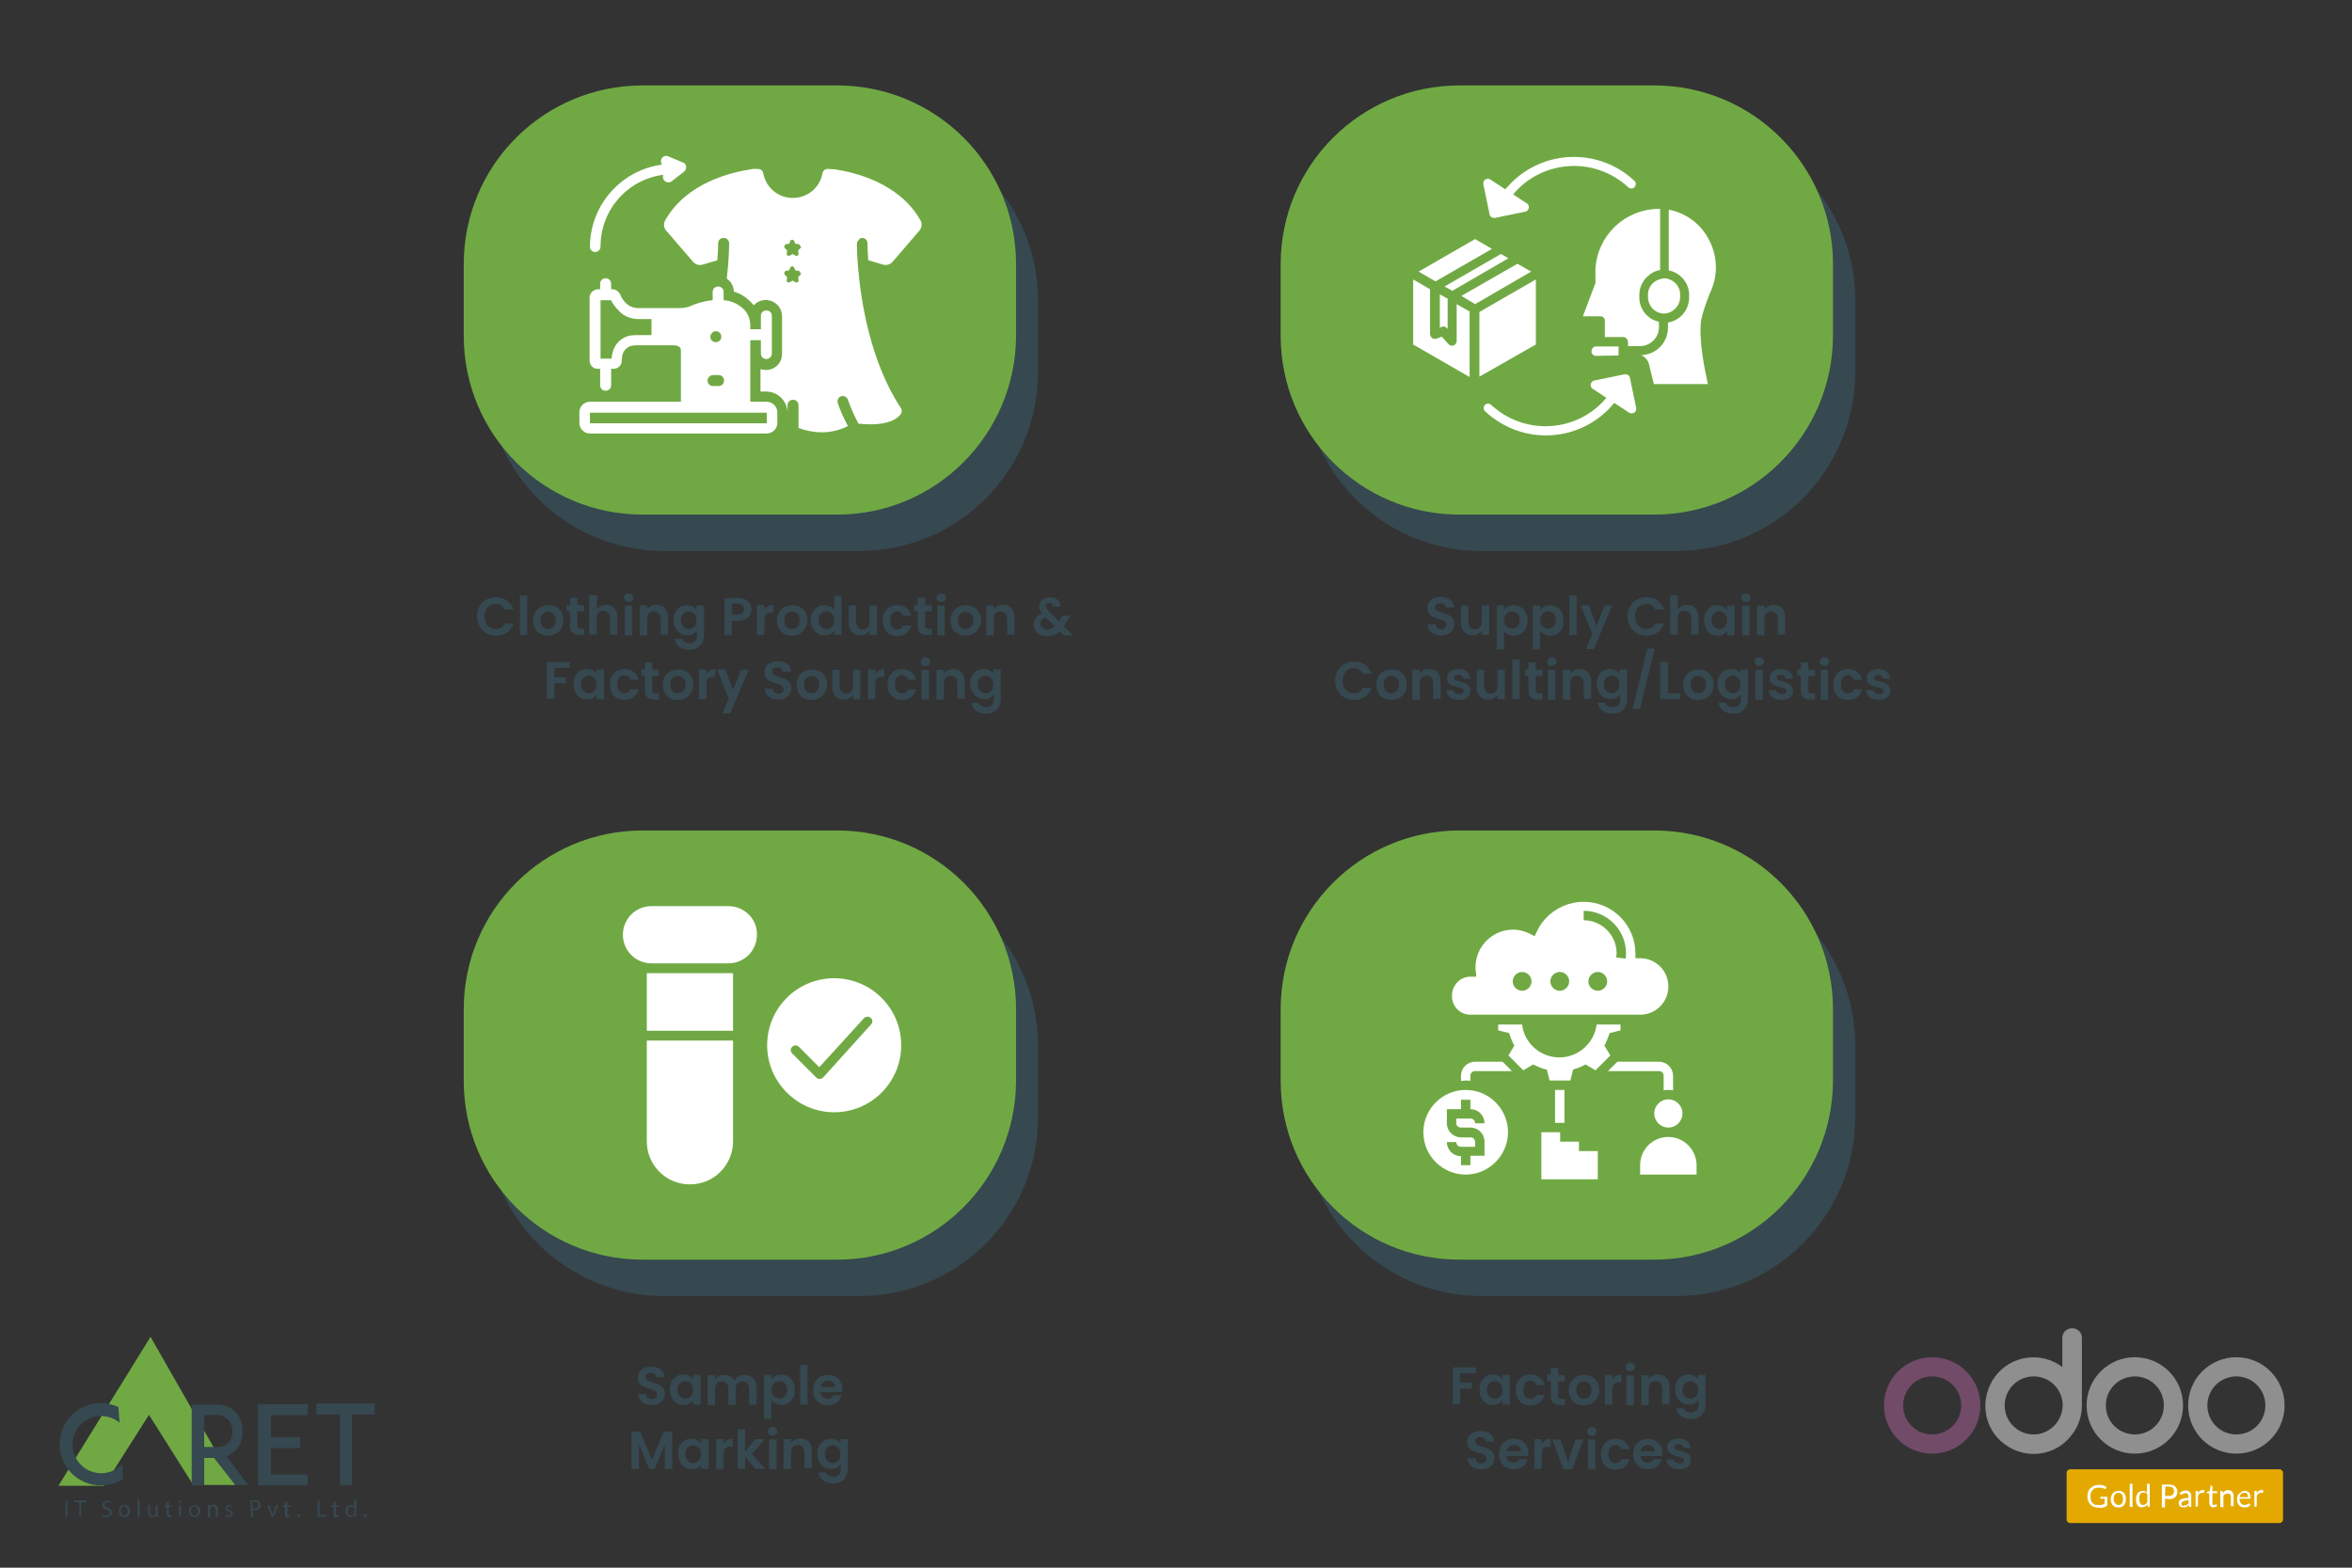 <?xml version="1.0" encoding="utf-8"?>
<!-- Generator: Adobe Illustrator 25.4.1, SVG Export Plug-In . SVG Version: 6.00 Build 0)  -->
<svg version="1.1" id="Layer_1" xmlns="http://www.w3.org/2000/svg" xmlns:xlink="http://www.w3.org/1999/xlink" x="0px" y="0px"
	 viewBox="0 0 600 400" style="enable-background:new 0 0 600 400;" xml:space="preserve">
<rect x="0" y="0" width="600" height="400" fill="#333333" stroke="none"/>
<style type="text/css">
	.st0{fill:#70A943;}
	.st1{fill:#364850;}
	.st2{fill:#E4A900;}
	.st3{fill:#FFFFFF;}
	.st4{fill:#8F8F8F;}
	.st5{fill:#714B67;}
</style>
<g>
	<g>
		<polygon class="st0" points="38.4,341.1 14.9,379.1 26.5,379.1 38,361 49.3,378.9 60,378.9 		"/>
		<g>
			<polygon class="st1" points="78.5,361.1 78.5,358.3 65.8,358.3 65.8,358.3 65.8,361.1 65.8,366.7 65.8,369.5 65.8,376.2 
				65.8,378.9 65.8,379 78.5,379 78.5,376.2 69.1,376.2 69.1,369.5 76.6,369.5 76.6,366.7 69.1,366.7 69.1,361.1 			"/>
			<polygon class="st1" points="95.6,358.1 89.8,358.1 86.7,358.1 80.7,358.1 80.7,360.9 86.7,360.9 86.7,379 89.8,379 89.8,360.9 
				95.6,360.9 			"/>
			<path class="st1" d="M31.2,373.5c-1.3,1.5-3.3,2.4-5.4,2.4c-4,0-7.3-3.3-7.3-7.3s3.3-7.3,7.3-7.3c1.8,0,3.5,0.7,4.7,1.7l-0.3-4
				c-1.4-0.6-2.9-1-4.5-1c-5.8,0-10.5,4.7-10.5,10.5S19.9,379,25.7,379c2.1,0,4.1-0.6,5.7-1.7L31.2,373.5z"/>
			<path class="st1" d="M57.8,371.6c0,0,4.1-1.3,4.1-6.2c0-4.9-3-7-7-7s-6,0-6,0V379h3.2v-7h2.5l5.4,6.9h3.3L57.8,371.6z
				 M52.1,369.1v-8c0,0,1.2-0.1,3.1-0.1c1.9,0,4.3,1.4,4.1,4.6s-3.2,3.6-3.2,3.6h-4C52.1,369.2,52.1,369.1,52.1,369.1z"/>
		</g>
		<g>
			<path class="st1" d="M17.2,382.8v4.2h-0.5v-4.2H17.2z"/>
			<path class="st1" d="M20.2,383.3h-1.3v-0.5H22v0.5h-1.3v3.7h-0.5V383.3z"/>
			<path class="st1" d="M26.1,386.4c0.2,0.1,0.6,0.3,1,0.3c0.6,0,0.9-0.3,0.9-0.7c0-0.4-0.2-0.6-0.8-0.8c-0.7-0.2-1.1-0.6-1.1-1.2
				c0-0.7,0.5-1.1,1.4-1.1c0.4,0,0.7,0.1,0.9,0.2l-0.1,0.4c-0.1-0.1-0.4-0.2-0.8-0.2c-0.6,0-0.8,0.3-0.8,0.6c0,0.4,0.3,0.6,0.8,0.8
				c0.7,0.3,1.1,0.6,1.1,1.2s-0.5,1.2-1.5,1.2c-0.4,0-0.8-0.1-1.1-0.3L26.1,386.4z"/>
			<path class="st1" d="M33.2,385.5c0,1.1-0.8,1.6-1.5,1.6c-0.8,0-1.4-0.6-1.4-1.5c0-1,0.7-1.6,1.5-1.6
				C32.6,384,33.2,384.6,33.2,385.5z M30.8,385.5c0,0.7,0.4,1.2,0.9,1.2c0.5,0,0.9-0.5,0.9-1.2c0-0.5-0.3-1.2-0.9-1.2
				C31.1,384.4,30.8,385,30.8,385.5z"/>
			<path class="st1" d="M35.1,382.6h0.5v4.4h-0.5V382.6z"/>
			<path class="st1" d="M40.3,386.2c0,0.3,0,0.6,0,0.8h-0.5v-0.5l0,0c-0.1,0.2-0.5,0.6-1,0.6s-1-0.3-1-1.3V384h0.5v1.7
				c0,0.6,0.2,1,0.7,1c0.4,0,0.6-0.3,0.7-0.5c0-0.1,0-0.2,0-0.3V384h0.5L40.3,386.2L40.3,386.2z"/>
			<path class="st1" d="M43.1,383.2v0.9h0.8v0.4h-0.8v1.6c0,0.4,0.1,0.6,0.4,0.6c0.1,0,0.2,0,0.3,0v0.4c-0.1,0-0.3,0.1-0.5,0.1
				c-0.3,0-0.5-0.1-0.6-0.2c-0.2-0.2-0.2-0.4-0.2-0.8v-1.6H42V384h0.5v-0.7L43.1,383.2z"/>
			<path class="st1" d="M46.3,383.2c0,0.2-0.1,0.3-0.3,0.3s-0.3-0.1-0.3-0.3c0-0.2,0.1-0.3,0.3-0.3C46.2,382.8,46.3,383,46.3,383.2z
				 M45.7,387v-3h0.5v3H45.7z"/>
			<path class="st1" d="M51.1,385.5c0,1.1-0.8,1.6-1.5,1.6c-0.8,0-1.4-0.6-1.4-1.5c0-1,0.7-1.6,1.5-1.6
				C50.5,384,51.1,384.6,51.1,385.5z M48.7,385.5c0,0.7,0.4,1.2,0.9,1.2s0.9-0.5,0.9-1.2c0-0.5-0.3-1.2-0.9-1.2
				C49,384.4,48.7,385,48.7,385.5z"/>
			<path class="st1" d="M53,384.8c0-0.3,0-0.6,0-0.8h0.5v0.5l0,0c0.1-0.3,0.5-0.6,1-0.6c0.4,0,1.1,0.2,1.1,1.3v1.8H55v-1.7
				c0-0.5-0.2-0.9-0.7-0.9c-0.4,0-0.6,0.3-0.7,0.6c0,0.1,0,0.2,0,0.3v1.8H53V384.8z"/>
			<path class="st1" d="M57.6,386.5c0.2,0.1,0.4,0.2,0.7,0.2c0.4,0,0.6-0.2,0.6-0.4c0-0.3-0.2-0.4-0.6-0.6c-0.5-0.2-0.8-0.5-0.8-0.8
				c0-0.5,0.4-0.9,1-0.9c0.3,0,0.6,0.1,0.7,0.2l-0.1,0.4c-0.1-0.1-0.3-0.2-0.6-0.2s-0.5,0.2-0.5,0.4c0,0.2,0.2,0.4,0.6,0.5
				c0.5,0.2,0.8,0.5,0.8,0.9c0,0.5-0.4,0.9-1.1,0.9c-0.3,0-0.6-0.1-0.8-0.2L57.6,386.5z"/>
			<path class="st1" d="M63.9,382.9c0.3,0,0.6-0.1,1-0.1c0.5,0,0.9,0.1,1.2,0.3c0.2,0.2,0.4,0.5,0.4,0.9s-0.1,0.7-0.3,0.9
				c-0.3,0.3-0.8,0.5-1.3,0.5c-0.2,0-0.3,0-0.4,0v1.7H64L63.9,382.9L63.9,382.9z M64.5,384.9c0.1,0,0.3,0,0.4,0c0.7,0,1-0.3,1-0.9
				s-0.4-0.8-1-0.8c-0.2,0-0.4,0-0.5,0L64.5,384.9L64.5,384.9z"/>
			<path class="st1" d="M68.7,384l0.6,1.7c0.1,0.3,0.2,0.5,0.2,0.8l0,0c0.1-0.2,0.2-0.5,0.3-0.8l0.6-1.7H71l-1.2,3h-0.5l-1.1-3H68.7
				z"/>
			<path class="st1" d="M73.3,383.2v0.9h0.8v0.4h-0.8v1.6c0,0.4,0.1,0.6,0.4,0.6c0.1,0,0.2,0,0.3,0v0.4c-0.1,0-0.3,0.1-0.5,0.1
				c-0.3,0-0.5-0.1-0.6-0.2c-0.2-0.2-0.2-0.4-0.2-0.8v-1.6h-0.5V384h0.5v-0.7L73.3,383.2z"/>
			<path class="st1" d="M75.8,386.7c0-0.2,0.2-0.4,0.4-0.4c0.2,0,0.4,0.2,0.4,0.4c0,0.2-0.1,0.4-0.4,0.4S75.8,386.9,75.8,386.7z"/>
			<path class="st1" d="M81,382.8h0.5v3.7h1.8v0.5H81V382.8z"/>
			<path class="st1" d="M85.7,383.2v0.9h0.8v0.4h-0.8v1.6c0,0.4,0.1,0.6,0.4,0.6c0.1,0,0.2,0,0.3,0v0.4c-0.1,0-0.3,0.1-0.5,0.1
				c-0.3,0-0.5-0.1-0.6-0.2c-0.2-0.2-0.2-0.4-0.2-0.8v-1.6h-0.5V384h0.5v-0.7L85.7,383.2z"/>
			<path class="st1" d="M90.9,382.6v3.6c0,0.3,0,0.6,0,0.8h-0.5v-0.5l0,0c-0.2,0.3-0.5,0.6-1,0.6c-0.7,0-1.3-0.6-1.3-1.5
				c0-1,0.6-1.6,1.3-1.6c0.5,0,0.8,0.2,0.9,0.5l0,0v-1.8h0.6V382.6z M90.4,385.2c0-0.1,0-0.2,0-0.2c-0.1-0.3-0.4-0.6-0.8-0.6
				c-0.6,0-0.9,0.5-0.9,1.2c0,0.6,0.3,1.1,0.9,1.1c0.4,0,0.7-0.2,0.8-0.7c0-0.1,0-0.1,0-0.2V385.2z"/>
			<path class="st1" d="M92.8,386.7c0-0.2,0.2-0.4,0.4-0.4c0.2,0,0.4,0.2,0.4,0.4c0,0.2-0.1,0.4-0.4,0.4
				C93,387.1,92.8,386.9,92.8,386.7z"/>
		</g>
	</g>
</g>
<g>
	<path class="st2" d="M582.4,387.7c0,0.5-0.4,0.9-0.9,0.9h-53.4c-0.5,0-0.9-0.4-0.9-0.9v-11.9c0-0.5,0.4-0.9,0.9-0.9h53.4
		c0.5,0,0.9,0.4,0.9,0.9V387.7z"/>
	<path class="st3" d="M535.5,384c0.1,0,0.3,0,0.4,0c0.1,0,0.2,0,0.4-0.1c0.1,0,0.2-0.1,0.3-0.1l0.3-0.1v-1.3H536
		c-0.1,0-0.2-0.1-0.2-0.1v-0.4h1.8v2.2c-0.1,0.1-0.3,0.2-0.4,0.3c-0.2,0.1-0.3,0.1-0.5,0.2s-0.4,0.1-0.6,0.1c-0.2,0-0.4,0-0.7,0
		c-0.4,0-0.8-0.1-1.2-0.2c-0.3-0.1-0.7-0.4-0.9-0.6c-0.3-0.3-0.5-0.6-0.6-0.9c-0.2-0.4-0.2-0.8-0.2-1.2c0-0.4,0.1-0.8,0.2-1.2
		c0.1-0.3,0.3-0.7,0.6-0.9c0.3-0.3,0.6-0.5,0.9-0.6c0.4-0.2,0.8-0.2,1.2-0.2c0.2,0,0.4,0,0.6,0c0.2,0,0.4,0.1,0.5,0.1
		c0.2,0.1,0.3,0.1,0.5,0.2s0.3,0.2,0.4,0.3l-0.2,0.3c0,0.1-0.1,0.1-0.2,0.1c-0.1,0-0.1,0-0.1,0c-0.1,0-0.2-0.1-0.2-0.1
		c-0.1-0.1-0.2-0.1-0.3-0.1c-0.1-0.1-0.3-0.1-0.4-0.1c-0.2,0-0.4,0-0.6,0c-0.3,0-0.6,0-0.9,0.1c-0.3,0.1-0.5,0.3-0.7,0.5
		s-0.3,0.4-0.4,0.7c-0.1,0.3-0.2,0.6-0.1,0.9c0,0.3,0,0.7,0.1,1s0.2,0.5,0.4,0.7s0.4,0.3,0.7,0.5C534.9,383.9,535.2,384,535.5,384z"
		/>
	<path class="st3" d="M540.4,380.4c0.3,0,0.6,0,0.8,0.1s0.4,0.2,0.6,0.4c0.2,0.2,0.3,0.4,0.4,0.7c0.1,0.3,0.1,0.6,0.1,0.9
		s0,0.6-0.1,0.9c-0.1,0.2-0.2,0.5-0.4,0.7s-0.4,0.3-0.6,0.4c-0.5,0.2-1.1,0.2-1.6,0c-0.2-0.1-0.4-0.2-0.6-0.4
		c-0.2-0.2-0.3-0.4-0.4-0.7c-0.2-0.6-0.2-1.2,0-1.7c0.1-0.2,0.2-0.5,0.4-0.7s0.4-0.3,0.6-0.4C539.8,380.4,540.1,380.4,540.4,380.4z
		 M540.4,384c0.4,0,0.7-0.1,0.9-0.4c0.4-0.7,0.4-1.6,0-2.3c-0.2-0.3-0.6-0.4-0.9-0.4c-0.2,0-0.4,0-0.5,0.1s-0.3,0.2-0.4,0.3
		c-0.1,0.1-0.2,0.3-0.2,0.5c-0.1,0.2-0.1,0.4-0.1,0.6s0,0.4,0.1,0.6c0,0.2,0.1,0.3,0.2,0.5c0.1,0.1,0.2,0.2,0.4,0.3
		C540,384,540.2,384,540.4,384z"/>
	<path class="st3" d="M544,378.6v5.9h-0.7v-5.9H544z"/>
	<path class="st3" d="M548.1,384.5c-0.1,0-0.2-0.1-0.2-0.1l-0.1-0.5c-0.2,0.2-0.4,0.4-0.6,0.5c-0.2,0.1-0.5,0.2-0.8,0.2
		c-0.2,0-0.4,0-0.6-0.1c-0.2-0.1-0.4-0.2-0.5-0.4c-0.1-0.2-0.3-0.4-0.3-0.7c-0.1-0.3-0.1-0.6-0.1-0.9s0-0.6,0.1-0.8
		c0.1-0.2,0.2-0.5,0.3-0.7s0.3-0.3,0.6-0.4c0.2-0.1,0.5-0.2,0.7-0.2s0.4,0,0.6,0.1c0.2,0.1,0.3,0.2,0.5,0.4v-2.3h0.7v5.9H548.1
		L548.1,384.5z M546.7,384c0.2,0,0.4,0,0.6-0.2c0.2-0.1,0.4-0.3,0.5-0.5v-2c-0.1-0.2-0.3-0.3-0.4-0.4c-0.2-0.1-0.3-0.1-0.5-0.1
		c-0.3,0-0.7,0.1-0.9,0.4s-0.3,0.8-0.3,1.2c0,0.2,0,0.5,0.1,0.7c0,0.2,0.1,0.3,0.2,0.5c0.1,0.1,0.2,0.2,0.3,0.3
		C546.4,384,546.6,384,546.7,384L546.7,384z"/>
	<path class="st3" d="M552.3,382.4v2.2h-0.8v-5.8h1.7c0.3,0,0.6,0,1,0.1c0.3,0.1,0.5,0.2,0.7,0.4c0.2,0.2,0.3,0.3,0.4,0.6
		c0.2,0.5,0.2,1,0,1.5c-0.1,0.2-0.2,0.4-0.4,0.6s-0.4,0.3-0.7,0.4s-0.6,0.1-0.9,0.1L552.3,382.4L552.3,382.4z M552.3,381.7h0.9
		c0.2,0,0.4,0,0.6-0.1c0.2,0,0.3-0.1,0.4-0.2c0.1-0.1,0.2-0.2,0.3-0.4c0.1-0.2,0.1-0.3,0.1-0.5c0-0.3-0.1-0.6-0.3-0.9
		c-0.3-0.2-0.7-0.3-1-0.3h-0.9L552.3,381.7L552.3,381.7z"/>
	<path class="st3" d="M559,384.5h-0.3c-0.1,0-0.1,0-0.2,0c-0.1,0-0.1-0.1-0.1-0.1l-0.1-0.4c-0.1,0.1-0.2,0.2-0.3,0.3
		c-0.1,0.1-0.2,0.1-0.3,0.2s-0.2,0.1-0.4,0.1c-0.1,0-0.3,0-0.4,0c-0.2,0-0.3,0-0.4-0.1c-0.1,0-0.3-0.1-0.4-0.2
		c-0.1-0.1-0.2-0.2-0.2-0.3c-0.1-0.2-0.1-0.3-0.1-0.5s0-0.3,0.1-0.5s0.3-0.3,0.4-0.4c0.2-0.1,0.5-0.2,0.8-0.3
		c0.4-0.1,0.8-0.1,1.2-0.1v-0.3c0-0.3-0.1-0.5-0.2-0.7c-0.1-0.2-0.4-0.3-0.6-0.2c-0.2,0-0.3,0-0.4,0.1c-0.1,0-0.2,0.1-0.3,0.1
		s-0.2,0.1-0.2,0.1c-0.1,0-0.1,0.1-0.2,0.1h-0.1c0,0-0.1,0-0.1-0.1L556,381c0.4-0.4,1-0.7,1.6-0.7c0.2,0,0.4,0,0.6,0.1
		c0.2,0.1,0.3,0.2,0.4,0.3c0.1,0.1,0.2,0.3,0.3,0.5s0.1,0.4,0.1,0.6L559,384.5L559,384.5z M557.2,384.1c0.1,0,0.2,0,0.3,0
		s0.2-0.1,0.3-0.1s0.2-0.1,0.3-0.2s0.2-0.1,0.2-0.2v-0.8c-0.3,0-0.6,0-0.8,0.1c-0.2,0-0.4,0.1-0.6,0.2c-0.1,0.1-0.2,0.1-0.3,0.2
		s-0.1,0.2-0.1,0.3c0,0.1,0,0.2,0,0.3c0,0.1,0.1,0.1,0.1,0.2c0.1,0.1,0.1,0.1,0.2,0.1h0.4L557.2,384.1L557.2,384.1z"/>
	<path class="st3" d="M560.1,384.5v-4.1h0.4c0.1,0,0.1,0,0.2,0c0,0,0.1,0.1,0,0.1v0.6c0.1-0.3,0.3-0.5,0.5-0.7s0.5-0.2,0.7-0.2
		c0.1,0,0.2,0,0.3,0s0.2,0.1,0.2,0.1l-0.1,0.5c0,0.1,0,0.1-0.1,0.1s-0.1,0-0.2,0c-0.1,0-0.2,0-0.3,0c-0.2,0-0.4,0.1-0.6,0.2
		c-0.2,0.2-0.3,0.4-0.4,0.6v2.6L560.1,384.5z"/>
	<path class="st3" d="M564.6,384.6c-0.3,0-0.5-0.1-0.7-0.3c-0.2-0.2-0.3-0.5-0.3-0.8V381h-0.5H563v-0.1v-0.3l0.7-0.1l0.2-1.3v-0.1
		h0.1h0.4v1.4h1.2v0.5h-1.2v2.5c0,0.1,0,0.3,0.1,0.4s0.2,0.1,0.3,0.1s0.1,0,0.2,0l0.1-0.1c0,0,0.1,0,0.1-0.1c0,0,0,0,0.1,0
		c0,0,0.1,0,0.1,0.1l0.2,0.3c-0.1,0.1-0.3,0.2-0.4,0.3C565,384.5,564.8,384.6,564.6,384.6z"/>
	<path class="st3" d="M566.4,384.5v-4.1h0.4c0.1,0,0.2,0.1,0.2,0.1v0.4c0.2-0.2,0.4-0.3,0.6-0.5c0.2-0.1,0.5-0.2,0.8-0.2
		c0.2,0,0.4,0,0.6,0.1c0.2,0.1,0.3,0.2,0.4,0.3c0.1,0.2,0.2,0.3,0.3,0.5s0.1,0.4,0.1,0.6v2.6h-0.7V382c0-0.3-0.1-0.5-0.2-0.7
		c-0.2-0.2-0.4-0.3-0.6-0.2c-0.2,0-0.4,0-0.6,0.1c-0.2,0.1-0.4,0.3-0.5,0.4v3L566.4,384.5L566.4,384.5z"/>
	<path class="st3" d="M572.5,380.4c0.2,0,0.5,0,0.7,0.1s0.4,0.2,0.5,0.3c0.2,0.2,0.3,0.4,0.3,0.6c0.1,0.2,0.1,0.5,0.1,0.8
		c0,0.1,0,0.2,0,0.2H574h-2.7c0,0.2,0,0.4,0.1,0.7c0.1,0.2,0.1,0.3,0.3,0.5c0.1,0.1,0.2,0.2,0.4,0.3c0.2,0.1,0.3,0.1,0.5,0.1
		s0.3,0,0.5-0.1c0.1,0,0.2-0.1,0.3-0.1s0.2-0.1,0.2-0.1s0.1-0.1,0.2-0.1c0.1,0,0.1,0,0.1,0.1l0.2,0.3c-0.1,0.1-0.2,0.2-0.3,0.3
		c-0.1,0.1-0.3,0.1-0.4,0.2c-0.1,0.1-0.3,0.1-0.4,0.1c-0.1,0-0.3,0-0.4,0c-0.3,0-0.5,0-0.8-0.1c-0.2-0.1-0.4-0.2-0.6-0.4
		c-0.2-0.2-0.3-0.4-0.4-0.7c-0.1-0.3-0.2-0.6-0.1-0.9c0-0.3,0-0.5,0.1-0.8c0.1-0.2,0.2-0.4,0.4-0.6s0.4-0.3,0.6-0.4
		C572,380.4,572.2,380.4,572.5,380.4z M572.5,380.9c-0.3,0-0.6,0.1-0.8,0.3c-0.2,0.2-0.3,0.5-0.4,0.8h2.2c0-0.2,0-0.3-0.1-0.5
		c-0.1-0.1-0.1-0.3-0.2-0.4c-0.1-0.1-0.2-0.2-0.3-0.2C572.8,380.9,572.7,380.9,572.5,380.9L572.5,380.9z"/>
	<path class="st3" d="M575.1,384.5v-4.1h0.4c0.1,0,0.1,0,0.2,0c0,0,0.1,0.1,0,0.1v0.6c0.1-0.3,0.3-0.5,0.5-0.7s0.5-0.2,0.7-0.2
		c0.1,0,0.2,0,0.3,0s0.2,0.1,0.2,0.1l-0.1,0.5c0,0.1,0,0.1-0.1,0.1s-0.1,0-0.2,0c-0.1,0-0.2,0-0.3,0c-0.2,0-0.4,0.1-0.6,0.2
		c-0.2,0.2-0.3,0.4-0.4,0.6v2.6L575.1,384.5z"/>
	<path class="st4" d="M570.5,346.3c-6.8,0-12.3,5.5-12.3,12.3s5.5,12.3,12.3,12.3s12.3-5.5,12.3-12.3S577.3,346.3,570.5,346.3z
		 M570.5,366c-4.1,0-7.4-3.3-7.4-7.4s3.3-7.4,7.4-7.4s7.4,3.3,7.4,7.4l0,0C577.9,362.7,574.6,366,570.5,366z"/>
	<path class="st4" d="M544.6,346.3c-6.8,0-12.3,5.5-12.3,12.3s5.5,12.3,12.3,12.3s12.3-5.5,12.3-12.3S551.4,346.3,544.6,346.3z
		 M544.6,366c-4.1,0-7.4-3.3-7.4-7.4s3.3-7.4,7.4-7.4s7.4,3.3,7.4,7.4l0,0C552,362.7,548.7,366,544.6,366z"/>
	<path class="st5" d="M492.9,346.3c-6.8,0-12.3,5.5-12.3,12.3s5.5,12.3,12.3,12.3s12.3-5.5,12.3-12.3S499.7,346.3,492.9,346.3z
		 M492.9,366c-4.1,0-7.4-3.3-7.4-7.4s3.3-7.4,7.4-7.4s7.4,3.3,7.4,7.4l0,0C500.3,362.7,497,366,492.9,366z"/>
	<path class="st4" d="M528.6,338.9c-1.4,0-2.5,1.1-2.5,2.5v7.4c-5.4-4.1-13.2-3-17.2,2.5s-3,13.2,2.5,17.2c5.4,4.1,13.2,3,17.2-2.5
		c1.6-2.1,2.5-4.7,2.5-7.4l0,0v-17.3C531.1,340,530,338.9,528.6,338.9z M518.8,366c-4.1,0-7.4-3.3-7.4-7.4s3.3-7.4,7.4-7.4
		s7.4,3.3,7.4,7.4l0,0C526.1,362.7,522.8,366,518.8,366z"/>
</g>
<g>
	<path class="st1" d="M126.5,152.4c2.1,0,3.8,1.1,4.5,3.1h-2.2c-0.5-0.9-1.3-1.4-2.3-1.4c-1.7,0-2.9,1.2-2.9,3.2
		c0,1.9,1.2,3.2,2.9,3.2c1,0,1.8-0.5,2.3-1.4h2.2c-0.6,2-2.4,3.1-4.5,3.1c-2.7,0-4.8-2-4.8-4.9C121.6,154.4,123.7,152.4,126.5,152.4
		z"/>
	<path class="st1" d="M132.6,151.9h1.9V162h-1.9V151.9z"/>
	<path class="st1" d="M139.8,162.2c-2.2,0-3.8-1.5-3.8-3.9c0-2.4,1.7-3.9,3.9-3.9s3.9,1.5,3.9,3.9
		C143.7,160.6,142,162.2,139.8,162.2z M139.8,160.5c1,0,2-0.7,2-2.2c0-1.5-0.9-2.2-2-2.2s-1.9,0.7-1.9,2.2
		C137.9,159.8,138.7,160.5,139.8,160.5z"/>
	<path class="st1" d="M145.4,156h-0.9v-1.6h0.9v-1.9h1.9v1.9h1.7v1.6h-1.7v3.7c0,0.5,0.2,0.7,0.8,0.7h0.9v1.6h-1.2
		c-1.4,0-2.4-0.6-2.4-2.3V156z"/>
	<path class="st1" d="M150.4,151.9h1.9v3.5c0.5-0.6,1.3-1.1,2.3-1.1c1.7,0,2.9,1.1,2.9,3.2v4.4h-1.9v-4.2c0-1.2-0.7-1.9-1.7-1.9
		c-1,0-1.7,0.7-1.7,1.9v4.2h-1.9V151.9z"/>
	<path class="st1" d="M159.2,152.5c0-0.6,0.5-1.1,1.2-1.1c0.7,0,1.2,0.5,1.2,1.1s-0.5,1.1-1.2,1.1
		C159.7,153.6,159.2,153.1,159.2,152.5z M159.4,154.5h1.9v7.6h-1.9V154.5z"/>
	<path class="st1" d="M168.5,157.9c0-1.2-0.7-1.9-1.7-1.9c-1,0-1.7,0.7-1.7,1.9v4.2h-1.9v-7.6h1.9v0.9c0.5-0.6,1.3-1.1,2.3-1.1
		c1.8,0,3,1.1,3,3.2v4.4h-1.9V157.9z"/>
	<path class="st1" d="M175.2,154.4c1.2,0,2,0.5,2.5,1.2v-1.1h1.9v7.6c0,2-1.3,3.7-3.7,3.7c-2.1,0-3.6-1.1-3.8-2.8h1.9
		c0.2,0.7,0.9,1.1,1.9,1.1c1.1,0,1.9-0.6,1.9-2v-1.2c-0.5,0.7-1.3,1.2-2.5,1.2c-1.9,0-3.5-1.6-3.5-3.9
		C171.8,155.9,173.3,154.4,175.2,154.4z M175.7,156c-1,0-2,0.8-2,2.2c0,1.4,1,2.3,2,2.3c1.1,0,2-0.8,2-2.2
		C177.7,156.8,176.8,156,175.7,156z"/>
	<path class="st1" d="M188.3,158.4h-1.6v3.7h-1.9v-9.5h3.5c2.3,0,3.4,1.3,3.4,2.9C191.7,156.9,190.8,158.4,188.3,158.4z
		 M188.2,156.8c1.1,0,1.6-0.5,1.6-1.4c0-0.9-0.5-1.4-1.6-1.4h-1.5v2.8H188.2z"/>
	<path class="st1" d="M195,162h-1.9v-7.6h1.9v1.2c0.5-0.8,1.3-1.3,2.3-1.3v2h-0.5c-1.1,0-1.8,0.4-1.8,1.9V162z"/>
	<path class="st1" d="M202,162.2c-2.2,0-3.8-1.5-3.8-3.9c0-2.4,1.7-3.9,3.9-3.9s3.9,1.5,3.9,3.9C205.9,160.6,204.2,162.2,202,162.2z
		 M202,160.5c1,0,2-0.7,2-2.2c0-1.5-0.9-2.2-2-2.2s-1.9,0.7-1.9,2.2C200.1,159.8,200.9,160.5,202,160.5z"/>
	<path class="st1" d="M210.3,154.4c1,0,2,0.5,2.5,1.2v-3.6h1.9V162h-1.9v-1.1c-0.5,0.7-1.3,1.2-2.5,1.2c-1.9,0-3.5-1.6-3.5-3.9
		C206.8,155.9,208.4,154.4,210.3,154.4z M210.8,156c-1,0-2,0.8-2,2.2c0,1.4,1,2.3,2,2.3c1.1,0,2-0.8,2-2.2
		C212.8,156.8,211.8,156,210.8,156z"/>
	<path class="st1" d="M223.7,162h-1.9v-1c-0.5,0.6-1.3,1.1-2.3,1.1c-1.8,0-3-1.1-3-3.2v-4.4h1.9v4.2c0,1.2,0.7,1.9,1.7,1.9
		c1,0,1.7-0.7,1.7-1.9v-4.2h1.9V162z"/>
	<path class="st1" d="M228.9,154.4c1.9,0,3.2,1,3.6,2.7h-2.1c-0.2-0.6-0.7-1.1-1.5-1.1c-1.1,0-1.8,0.8-1.8,2.3
		c0,1.5,0.7,2.3,1.8,2.3c0.8,0,1.3-0.4,1.5-1h2.1c-0.4,1.6-1.7,2.7-3.6,2.7c-2.2,0-3.7-1.5-3.7-3.9
		C225.1,155.9,226.7,154.4,228.9,154.4z"/>
	<path class="st1" d="M234.1,156h-0.9v-1.6h0.9v-1.9h1.9v1.9h1.7v1.6h-1.7v3.7c0,0.5,0.2,0.7,0.8,0.7h0.9v1.6h-1.2
		c-1.4,0-2.4-0.6-2.4-2.3V156z"/>
	<path class="st1" d="M238.9,152.5c0-0.6,0.5-1.1,1.2-1.1c0.7,0,1.2,0.5,1.2,1.1s-0.5,1.1-1.2,1.1
		C239.4,153.6,238.9,153.1,238.9,152.5z M239.1,154.5h1.9v7.6h-1.9V154.5z"/>
	<path class="st1" d="M246.3,162.2c-2.2,0-3.8-1.5-3.8-3.9c0-2.4,1.7-3.9,3.9-3.9s3.9,1.5,3.9,3.9
		C250.2,160.6,248.5,162.2,246.3,162.2z M246.3,160.5c1,0,2-0.7,2-2.2c0-1.5-0.9-2.2-2-2.2s-1.9,0.7-1.9,2.2
		C244.4,159.8,245.3,160.5,246.3,160.5z"/>
	<path class="st1" d="M256.9,157.9c0-1.2-0.7-1.9-1.7-1.9c-1,0-1.7,0.7-1.7,1.9v4.2h-1.9v-7.6h1.9v0.9c0.5-0.6,1.3-1.1,2.3-1.1
		c1.8,0,3,1.1,3,3.2v4.4h-1.9V157.9z"/>
	<path class="st1" d="M268.5,154.7c0-0.6-0.3-0.9-0.8-0.9c-0.5,0-0.9,0.3-0.9,0.8s0.3,0.9,0.9,1.5l2.4,2.4c0,0,0-0.1,0.1-0.1
		l0.8-1.3h2l-1,1.7c-0.2,0.4-0.4,0.7-0.6,1l2.3,2.3h-2.3l-1-1c-0.9,0.8-1.9,1.2-3.2,1.2c-2.1,0-3.5-1.1-3.5-2.9
		c0-1.2,0.7-2.3,2.1-2.9c-0.5-0.6-0.7-1.1-0.7-1.8c0-1.3,1.1-2.3,2.8-2.3c1.8,0,2.7,1.1,2.6,2.4H268.5z M269,159.8l-2.3-2.3
		c-0.9,0.4-1.3,1-1.3,1.7c0,0.8,0.7,1.4,1.7,1.4C267.8,160.6,268.5,160.4,269,159.8z"/>
	<path class="st1" d="M139.5,168.9h5.9v1.5h-4v2.4h3v1.5h-3v4h-1.9V168.9z"/>
	<path class="st1" d="M149.7,170.7c1.2,0,2,0.6,2.5,1.2v-1.1h1.9v7.6h-1.9v-1.1c-0.5,0.7-1.3,1.2-2.5,1.2c-1.9,0-3.4-1.6-3.4-3.9
		C146.2,172.3,147.8,170.7,149.7,170.7z M150.2,172.4c-1,0-2,0.8-2,2.2c0,1.4,1,2.3,2,2.3c1.1,0,2-0.8,2-2.2
		C152.2,173.2,151.2,172.4,150.2,172.4z"/>
	<path class="st1" d="M159.3,170.7c1.9,0,3.2,1,3.6,2.7h-2.1c-0.2-0.6-0.7-1.1-1.5-1.1c-1.1,0-1.8,0.8-1.8,2.3
		c0,1.5,0.7,2.3,1.8,2.3c0.8,0,1.3-0.4,1.5-1h2.1c-0.4,1.6-1.7,2.7-3.6,2.7c-2.2,0-3.7-1.5-3.7-3.9
		C155.5,172.3,157.1,170.7,159.3,170.7z"/>
	<path class="st1" d="M164.5,172.4h-0.9v-1.6h0.9V169h1.9v1.9h1.7v1.6h-1.7v3.7c0,0.5,0.2,0.7,0.8,0.7h0.9v1.6h-1.2
		c-1.4,0-2.4-0.6-2.4-2.3V172.4z"/>
	<path class="st1" d="M172.9,178.6c-2.2,0-3.8-1.5-3.8-3.9c0-2.4,1.7-3.9,3.9-3.9s3.9,1.5,3.9,3.9
		C176.8,177,175.1,178.6,172.9,178.6z M172.9,176.9c1,0,2-0.7,2-2.2c0-1.5-0.9-2.2-2-2.2s-1.9,0.7-1.9,2.2
		C171,176.2,171.9,176.9,172.9,176.9z"/>
	<path class="st1" d="M180.2,178.4h-1.9v-7.6h1.9v1.2c0.5-0.8,1.3-1.3,2.3-1.3v2H182c-1.1,0-1.8,0.4-1.8,1.9V178.4z"/>
	<path class="st1" d="M189,170.9h2l-4.7,11.1h-2l1.6-3.8l-3-7.4h2.1l2,5.3L189,170.9z"/>
	<path class="st1" d="M198.6,178.5c-2,0-3.5-1-3.5-2.8h2c0.1,0.8,0.6,1.3,1.4,1.3c0.9,0,1.4-0.5,1.4-1.2c0-2.1-4.9-0.8-4.9-4.3
		c0-1.7,1.4-2.8,3.4-2.8c2,0,3.3,1,3.4,2.7h-2.1c0-0.6-0.5-1.1-1.4-1.1c-0.8,0-1.3,0.3-1.3,1.1c0,1.9,4.9,0.8,4.9,4.2
		C201.9,177.2,200.7,178.5,198.6,178.5z"/>
	<path class="st1" d="M207,178.6c-2.2,0-3.8-1.5-3.8-3.9c0-2.4,1.7-3.9,3.9-3.9s3.9,1.5,3.9,3.9C210.9,177,209.2,178.6,207,178.6z
		 M207,176.9c1,0,2-0.7,2-2.2c0-1.5-0.9-2.2-2-2.2s-1.9,0.7-1.9,2.2C205.1,176.2,205.9,176.9,207,176.9z"/>
	<path class="st1" d="M219.5,178.4h-1.9v-1c-0.5,0.6-1.3,1.1-2.3,1.1c-1.8,0-3-1.1-3-3.2v-4.4h1.9v4.2c0,1.2,0.7,1.9,1.7,1.9
		c1,0,1.7-0.7,1.7-1.9v-4.2h1.9V178.4z"/>
	<path class="st1" d="M223.3,178.4h-1.9v-7.6h1.9v1.2c0.5-0.8,1.3-1.3,2.3-1.3v2h-0.5c-1.1,0-1.8,0.4-1.8,1.9V178.4z"/>
	<path class="st1" d="M230.1,170.7c1.9,0,3.2,1,3.6,2.7h-2.1c-0.2-0.6-0.7-1.1-1.5-1.1c-1.1,0-1.8,0.8-1.8,2.3
		c0,1.5,0.7,2.3,1.8,2.3c0.8,0,1.3-0.4,1.5-1h2.1c-0.4,1.6-1.7,2.7-3.6,2.7c-2.2,0-3.7-1.5-3.7-3.9
		C226.4,172.3,227.9,170.7,230.1,170.7z"/>
	<path class="st1" d="M234.9,168.8c0-0.6,0.5-1.1,1.2-1.1c0.7,0,1.2,0.5,1.2,1.1c0,0.6-0.5,1.1-1.2,1.1
		C235.4,170,234.9,169.5,234.9,168.8z M235.1,170.9h1.9v7.6h-1.9V170.9z"/>
	<path class="st1" d="M244.2,174.3c0-1.2-0.7-1.9-1.7-1.9c-1,0-1.7,0.7-1.7,1.9v4.2h-1.9v-7.6h1.9v0.9c0.5-0.6,1.3-1.1,2.3-1.1
		c1.8,0,3,1.1,3,3.2v4.4h-1.9V174.3z"/>
	<path class="st1" d="M250.9,170.7c1.2,0,2,0.5,2.5,1.2v-1.1h1.9v7.6c0,2-1.3,3.7-3.7,3.7c-2.1,0-3.6-1.1-3.8-2.8h1.9
		c0.2,0.7,0.9,1.1,1.9,1.1c1.1,0,1.9-0.6,1.9-2v-1.2c-0.5,0.7-1.3,1.2-2.5,1.2c-1.9,0-3.5-1.6-3.5-3.9
		C247.4,172.3,248.9,170.7,250.9,170.7z M251.4,172.4c-1,0-2,0.8-2,2.2c0,1.4,1,2.3,2,2.3c1.1,0,2-0.8,2-2.2
		C253.4,173.2,252.4,172.4,251.4,172.4z"/>
</g>
<g>
	<path class="st1" d="M367.7,162.1c-2,0-3.5-1-3.5-2.8h2c0.1,0.8,0.6,1.3,1.4,1.3c0.9,0,1.4-0.5,1.4-1.2c0-2.1-4.9-0.8-4.9-4.3
		c0-1.7,1.4-2.8,3.4-2.8c2,0,3.3,1,3.4,2.7h-2.1c0-0.6-0.5-1.1-1.4-1.1c-0.8,0-1.3,0.3-1.3,1.1c0,1.9,4.9,0.8,4.9,4.2
		C371.1,160.8,369.9,162.1,367.7,162.1z"/>
	<path class="st1" d="M379.9,162H378v-1c-0.5,0.6-1.3,1.1-2.3,1.1c-1.8,0-3-1.1-3-3.2v-4.4h1.9v4.2c0,1.2,0.7,1.9,1.7,1.9
		c1,0,1.7-0.7,1.7-1.9v-4.2h1.9V162z"/>
	<path class="st1" d="M386.2,154.4c1.9,0,3.5,1.5,3.5,3.9c0,2.4-1.5,3.9-3.5,3.9c-1.2,0-2-0.6-2.5-1.2v4.7h-1.9v-11.2h1.9v1.1
		C384.1,154.9,385,154.4,386.2,154.4z M385.7,156c-1,0-2,0.8-2,2.2c0,1.4,1,2.2,2,2.2c1,0,2-0.8,2-2.3
		C387.7,156.8,386.7,156,385.7,156z"/>
	<path class="st1" d="M395.4,154.4c1.9,0,3.5,1.5,3.5,3.9c0,2.4-1.5,3.9-3.5,3.9c-1.2,0-2-0.6-2.5-1.2v4.7H391v-11.2h1.9v1.1
		C393.4,154.9,394.3,154.4,395.4,154.4z M394.9,156c-1,0-2,0.8-2,2.2c0,1.4,1,2.2,2,2.2c1,0,2-0.8,2-2.3
		C396.9,156.8,396,156,394.9,156z"/>
	<path class="st1" d="M400.3,151.9h1.9V162h-1.9V151.9z"/>
	<path class="st1" d="M409.3,154.5h2l-4.7,11.1h-2l1.6-3.8l-3-7.4h2.1l2,5.3L409.3,154.5z"/>
	<path class="st1" d="M420,152.4c2.1,0,3.8,1.1,4.5,3.1h-2.2c-0.5-0.9-1.3-1.4-2.3-1.4c-1.7,0-2.9,1.2-2.9,3.2
		c0,1.9,1.2,3.2,2.9,3.2c1,0,1.8-0.5,2.3-1.4h2.2c-0.6,2-2.4,3.1-4.5,3.1c-2.7,0-4.8-2-4.8-4.9C415.1,154.4,417.2,152.4,420,152.4z"
		/>
	<path class="st1" d="M426.1,151.9h1.9v3.5c0.5-0.6,1.3-1.1,2.3-1.1c1.7,0,3,1.1,3,3.2v4.4h-1.9v-4.2c0-1.2-0.7-1.9-1.7-1.9
		c-1,0-1.7,0.7-1.7,1.9v4.2h-1.9V151.9z"/>
	<path class="st1" d="M438.1,154.4c1.2,0,2,0.6,2.5,1.2v-1.1h1.9v7.6h-1.9v-1.1c-0.5,0.7-1.3,1.2-2.5,1.2c-1.9,0-3.4-1.6-3.4-3.9
		C434.6,155.9,436.2,154.4,438.1,154.4z M438.6,156c-1,0-2,0.8-2,2.2c0,1.4,1,2.3,2,2.3c1.1,0,2-0.8,2-2.2
		C440.6,156.8,439.6,156,438.6,156z"/>
	<path class="st1" d="M444.2,152.5c0-0.6,0.5-1.1,1.2-1.1c0.7,0,1.2,0.5,1.2,1.1c0,0.6-0.5,1.1-1.2,1.1
		C444.7,153.6,444.2,153.1,444.2,152.5z M444.4,154.5h1.9v7.6h-1.9V154.5z"/>
	<path class="st1" d="M453.5,157.9c0-1.2-0.7-1.9-1.7-1.9c-1,0-1.7,0.7-1.7,1.9v4.2h-1.9v-7.6h1.9v0.9c0.5-0.6,1.3-1.1,2.3-1.1
		c1.8,0,3,1.1,3,3.2v4.4h-1.9V157.9z"/>
	<path class="st1" d="M345.4,168.8c2.1,0,3.8,1.1,4.5,3.1h-2.2c-0.5-0.9-1.3-1.4-2.3-1.4c-1.7,0-2.9,1.2-2.9,3.2
		c0,1.9,1.2,3.2,2.9,3.2c1,0,1.8-0.5,2.3-1.4h2.2c-0.6,2-2.4,3.1-4.5,3.1c-2.7,0-4.8-2-4.8-4.9C340.6,170.8,342.7,168.8,345.4,168.8
		z"/>
	<path class="st1" d="M354.9,178.6c-2.2,0-3.8-1.5-3.8-3.9c0-2.4,1.7-3.9,3.9-3.9c2.2,0,3.9,1.5,3.9,3.9
		C358.9,177,357.1,178.6,354.9,178.6z M354.9,176.9c1,0,2-0.7,2-2.2c0-1.5-0.9-2.2-2-2.2s-1.9,0.7-1.9,2.2
		C353,176.2,353.9,176.9,354.9,176.9z"/>
	<path class="st1" d="M365.6,174.3c0-1.2-0.7-1.9-1.7-1.9c-1,0-1.7,0.7-1.7,1.9v4.2h-1.9v-7.6h1.9v0.9c0.5-0.6,1.3-1.1,2.3-1.1
		c1.8,0,3,1.1,3,3.2v4.4h-1.9V174.3z"/>
	<path class="st1" d="M372.2,178.6c-1.9,0-3.2-1.1-3.3-2.5h1.9c0.1,0.6,0.6,1,1.4,1c0.8,0,1.2-0.3,1.2-0.8c0-1.4-4.3-0.5-4.3-3.3
		c0-1.3,1.1-2.3,3-2.3c1.8,0,2.9,1,3,2.5h-1.8c-0.1-0.6-0.5-1-1.3-1c-0.7,0-1.1,0.3-1.1,0.7c0,1.4,4.2,0.5,4.2,3.3
		C375.2,177.6,374,178.6,372.2,178.6z"/>
	<path class="st1" d="M383.9,178.4H382v-1c-0.5,0.6-1.3,1.1-2.3,1.1c-1.8,0-3-1.1-3-3.2v-4.4h1.9v4.2c0,1.2,0.7,1.9,1.7,1.9
		c1,0,1.7-0.7,1.7-1.9v-4.2h1.9V178.4z"/>
	<path class="st1" d="M385.8,168.3h1.9v10.1h-1.9V168.3z"/>
	<path class="st1" d="M389.9,172.4H389v-1.6h0.9V169h1.9v1.9h1.7v1.6h-1.7v3.7c0,0.5,0.2,0.7,0.8,0.7h0.9v1.6h-1.2
		c-1.4,0-2.4-0.6-2.4-2.3V172.4z"/>
	<path class="st1" d="M394.7,168.8c0-0.6,0.5-1.1,1.2-1.1c0.7,0,1.2,0.5,1.2,1.1s-0.5,1.1-1.2,1.1
		C395.1,170,394.7,169.5,394.7,168.8z M394.9,170.9h1.9v7.6h-1.9V170.9z"/>
	<path class="st1" d="M404,174.3c0-1.2-0.7-1.9-1.7-1.9c-1,0-1.7,0.7-1.7,1.9v4.2h-1.9v-7.6h1.9v0.9c0.5-0.6,1.3-1.1,2.3-1.1
		c1.8,0,3,1.1,3,3.2v4.4H404V174.3z"/>
	<path class="st1" d="M410.7,170.7c1.2,0,2,0.5,2.5,1.2v-1.1h1.9v7.6c0,2-1.3,3.7-3.7,3.7c-2.1,0-3.6-1.1-3.8-2.8h1.9
		c0.2,0.7,0.9,1.1,1.9,1.1c1.1,0,1.9-0.6,1.9-2v-1.2c-0.5,0.7-1.3,1.2-2.5,1.2c-1.9,0-3.5-1.6-3.5-3.9
		C407.2,172.3,408.7,170.7,410.7,170.7z M411.1,172.4c-1,0-2,0.8-2,2.2c0,1.4,1,2.3,2,2.3c1.1,0,2-0.8,2-2.2
		C413.2,173.2,412.2,172.4,411.1,172.4z"/>
	<path class="st1" d="M420.2,165.5h1.9l-3.7,15.4h-1.9L420.2,165.5z"/>
	<path class="st1" d="M425.5,168.9v8h3.1v1.5h-5.1v-9.5H425.5z"/>
	<path class="st1" d="M433.2,178.6c-2.2,0-3.8-1.5-3.8-3.9c0-2.4,1.7-3.9,3.9-3.9c2.2,0,3.9,1.5,3.9,3.9
		C437.2,177,435.4,178.6,433.2,178.6z M433.2,176.9c1,0,2-0.7,2-2.2c0-1.5-0.9-2.2-2-2.2s-1.9,0.7-1.9,2.2
		C431.3,176.2,432.2,176.9,433.2,176.9z"/>
	<path class="st1" d="M441.5,170.7c1.2,0,2,0.5,2.5,1.2v-1.1h1.9v7.6c0,2-1.3,3.7-3.7,3.7c-2.1,0-3.6-1.1-3.8-2.8h1.9
		c0.2,0.7,0.9,1.1,1.9,1.1c1.1,0,1.9-0.6,1.9-2v-1.2c-0.5,0.7-1.3,1.2-2.5,1.2c-1.9,0-3.5-1.6-3.5-3.9
		C438.1,172.3,439.6,170.7,441.5,170.7z M442,172.4c-1,0-2,0.8-2,2.2c0,1.4,1,2.3,2,2.3c1.1,0,2-0.8,2-2.2
		C444,173.2,443.1,172.4,442,172.4z"/>
	<path class="st1" d="M447.6,168.8c0-0.6,0.5-1.1,1.2-1.1c0.7,0,1.2,0.5,1.2,1.1s-0.5,1.1-1.2,1.1
		C448.1,170,447.6,169.5,447.6,168.8z M447.8,170.9h1.9v7.6h-1.9V170.9z"/>
	<path class="st1" d="M454.5,178.6c-1.9,0-3.2-1.1-3.3-2.5h1.9c0.1,0.6,0.6,1,1.4,1c0.8,0,1.2-0.3,1.2-0.8c0-1.4-4.3-0.5-4.3-3.3
		c0-1.3,1.1-2.3,3-2.3c1.8,0,2.9,1,3,2.5h-1.8c-0.1-0.6-0.5-1-1.3-1c-0.7,0-1.1,0.3-1.1,0.7c0,1.4,4.2,0.5,4.2,3.3
		C457.5,177.6,456.4,178.6,454.5,178.6z"/>
	<path class="st1" d="M459.4,172.4h-0.9v-1.6h0.9V169h1.9v1.9h1.7v1.6h-1.7v3.7c0,0.5,0.2,0.7,0.8,0.7h0.9v1.6h-1.2
		c-1.4,0-2.4-0.6-2.4-2.3V172.4z"/>
	<path class="st1" d="M464.2,168.8c0-0.6,0.5-1.1,1.2-1.1c0.7,0,1.2,0.5,1.2,1.1s-0.5,1.1-1.2,1.1
		C464.7,170,464.2,169.5,464.2,168.8z M464.4,170.9h1.9v7.6h-1.9V170.9z"/>
	<path class="st1" d="M471.4,170.7c1.9,0,3.2,1,3.6,2.7h-2.1c-0.2-0.6-0.7-1.1-1.5-1.1c-1.1,0-1.8,0.8-1.8,2.3
		c0,1.5,0.7,2.3,1.8,2.3c0.8,0,1.3-0.4,1.5-1h2.1c-0.4,1.6-1.7,2.7-3.6,2.7c-2.2,0-3.7-1.5-3.7-3.9
		C467.7,172.3,469.2,170.7,471.4,170.7z"/>
	<path class="st1" d="M479.3,178.6c-1.9,0-3.2-1.1-3.3-2.5h1.9c0.1,0.6,0.6,1,1.4,1c0.8,0,1.2-0.3,1.2-0.8c0-1.4-4.3-0.5-4.3-3.3
		c0-1.3,1.1-2.3,3-2.3c1.8,0,2.9,1,3,2.5h-1.8c-0.1-0.6-0.5-1-1.3-1c-0.7,0-1.1,0.3-1.1,0.7c0,1.4,4.2,0.5,4.2,3.3
		C482.3,177.6,481.1,178.6,479.3,178.6z"/>
</g>
<g>
	<path class="st1" d="M166.3,358.5c-2,0-3.5-1-3.5-2.8h2c0.1,0.8,0.6,1.3,1.4,1.3c0.9,0,1.4-0.5,1.4-1.2c0-2.1-4.9-0.8-4.9-4.3
		c0-1.7,1.4-2.8,3.4-2.8c2,0,3.3,1,3.4,2.7h-2.1c0-0.6-0.5-1.1-1.4-1.1c-0.8,0-1.3,0.3-1.3,1.1c0,1.9,4.9,0.8,4.9,4.2
		C169.6,357.2,168.4,358.5,166.3,358.5z"/>
	<path class="st1" d="M174.3,350.7c1.2,0,2,0.6,2.5,1.2v-1.1h1.9v7.6h-1.9v-1.1c-0.5,0.7-1.3,1.2-2.5,1.2c-1.9,0-3.4-1.6-3.4-3.9
		C170.8,352.3,172.3,350.7,174.3,350.7z M174.8,352.4c-1,0-2,0.8-2,2.2c0,1.4,1,2.3,2,2.3c1.1,0,2-0.8,2-2.2
		C176.8,353.2,175.8,352.4,174.8,352.4z"/>
	<path class="st1" d="M191.1,354.3c0-1.2-0.7-1.8-1.7-1.8c-1,0-1.7,0.6-1.7,1.8v4.2h-1.9v-4.2c0-1.2-0.7-1.8-1.7-1.8
		c-1,0-1.7,0.6-1.7,1.8v4.2h-1.9v-7.6h1.9v0.9c0.5-0.6,1.3-1,2.2-1c1.2,0,2.1,0.5,2.7,1.4c0.5-0.9,1.5-1.4,2.6-1.4
		c1.8,0,3.1,1.1,3.1,3.2v4.4h-1.9V354.3z"/>
	<path class="st1" d="M199.3,350.7c1.9,0,3.5,1.5,3.5,3.9c0,2.4-1.5,3.9-3.5,3.9c-1.2,0-2-0.6-2.5-1.2v4.7h-1.9v-11.2h1.9v1.1
		C197.2,351.3,198.1,350.7,199.3,350.7z M198.8,352.4c-1,0-2,0.8-2,2.2c0,1.4,1,2.2,2,2.2c1,0,2-0.8,2-2.3
		C200.8,353.2,199.8,352.4,198.8,352.4z"/>
	<path class="st1" d="M204.1,348.3h1.9v10.1h-1.9V348.3z"/>
	<path class="st1" d="M211.2,358.6c-2.2,0-3.8-1.5-3.8-3.9c0-2.4,1.6-3.9,3.8-3.9c2.2,0,3.7,1.5,3.7,3.7c0,0.2,0,0.5-0.1,0.7h-5.5
		c0.1,1.1,0.9,1.7,1.8,1.7c0.8,0,1.3-0.4,1.5-0.9h2.1C214.4,357.4,213.1,358.6,211.2,358.6z M209.4,353.9h3.6c0-1-0.8-1.6-1.8-1.6
		C210.3,352.3,209.6,352.9,209.4,353.9z"/>
	<path class="st1" d="M161.1,365.3h2.2l3,7.1l3-7.1h2.2v9.5h-1.9v-6.2l-2.6,6.2h-1.4l-2.6-6.2v6.2h-1.9V365.3z"/>
	<path class="st1" d="M176.4,367.1c1.2,0,2,0.6,2.5,1.2v-1.1h1.9v7.6h-1.9v-1.1c-0.5,0.7-1.3,1.2-2.5,1.2c-1.9,0-3.4-1.6-3.4-3.9
		C172.9,368.6,174.4,367.1,176.4,367.1z M176.8,368.8c-1,0-2,0.8-2,2.2c0,1.4,1,2.3,2,2.3c1.1,0,2-0.8,2-2.2
		C178.9,369.6,177.9,368.8,176.8,368.8z"/>
	<path class="st1" d="M184.6,374.8h-1.9v-7.6h1.9v1.2c0.5-0.8,1.3-1.3,2.3-1.3v2h-0.5c-1.1,0-1.8,0.4-1.8,1.9V374.8z"/>
	<path class="st1" d="M188.2,364.7h1.9v5.7l2.5-3.2h2.5l-3.3,3.8l3.4,3.8h-2.5l-2.6-3.2v3.2h-1.9V364.7z"/>
	<path class="st1" d="M195.9,365.2c0-0.6,0.5-1.1,1.2-1.1c0.7,0,1.2,0.5,1.2,1.1s-0.5,1.1-1.2,1.1
		C196.4,366.4,195.9,365.9,195.9,365.2z M196.2,367.3h1.9v7.6h-1.9V367.3z"/>
	<path class="st1" d="M205.2,370.6c0-1.2-0.7-1.9-1.7-1.9c-1,0-1.7,0.7-1.7,1.9v4.2h-1.9v-7.6h1.9v0.9c0.5-0.6,1.3-1.1,2.3-1.1
		c1.8,0,3,1.1,3,3.2v4.4h-1.9V370.6z"/>
	<path class="st1" d="M211.9,367.1c1.2,0,2,0.5,2.5,1.2v-1.1h1.9v7.6c0,2-1.3,3.7-3.7,3.7c-2.1,0-3.6-1.1-3.8-2.8h1.9
		c0.2,0.7,0.9,1.1,1.9,1.1c1.1,0,1.9-0.6,1.9-2v-1.2c-0.5,0.7-1.3,1.2-2.5,1.2c-1.9,0-3.5-1.6-3.5-3.9
		C208.5,368.6,210,367.1,211.9,367.1z M212.4,368.8c-1,0-2,0.8-2,2.2c0,1.4,1,2.3,2,2.3c1.1,0,2-0.8,2-2.2
		C214.4,369.6,213.5,368.8,212.4,368.8z"/>
</g>
<g>
	<path class="st1" d="M370.6,348.9h5.9v1.5h-4v2.4h3v1.5h-3v4h-1.9V348.9z"/>
	<path class="st1" d="M380.8,350.7c1.2,0,2,0.6,2.5,1.2v-1.1h1.9v7.6h-1.9v-1.1c-0.5,0.7-1.3,1.2-2.5,1.2c-1.9,0-3.4-1.6-3.4-3.9
		C377.4,352.3,378.9,350.7,380.8,350.7z M381.3,352.4c-1,0-2,0.8-2,2.2c0,1.4,1,2.3,2,2.3c1.1,0,2-0.8,2-2.2
		C383.3,353.2,382.4,352.4,381.3,352.4z"/>
	<path class="st1" d="M390.4,350.7c1.9,0,3.2,1,3.6,2.7h-2.1c-0.2-0.6-0.7-1.1-1.5-1.1c-1.1,0-1.8,0.8-1.8,2.3
		c0,1.5,0.7,2.3,1.8,2.3c0.8,0,1.3-0.4,1.5-1h2.1c-0.4,1.6-1.7,2.7-3.6,2.7c-2.2,0-3.7-1.5-3.7-3.9
		C386.6,352.3,388.2,350.7,390.4,350.7z"/>
	<path class="st1" d="M395.6,352.4h-0.9v-1.6h0.9V349h1.9v1.9h1.7v1.6h-1.7v3.7c0,0.5,0.2,0.7,0.8,0.7h0.9v1.6h-1.2
		c-1.4,0-2.4-0.6-2.4-2.3V352.4z"/>
	<path class="st1" d="M404,358.6c-2.2,0-3.8-1.5-3.8-3.9c0-2.4,1.7-3.9,3.9-3.9c2.2,0,3.9,1.5,3.9,3.9
		C407.9,357,406.2,358.6,404,358.6z M404,356.9c1,0,2-0.7,2-2.2c0-1.5-0.9-2.2-2-2.2s-1.9,0.7-1.9,2.2
		C402.1,356.1,403,356.9,404,356.9z"/>
	<path class="st1" d="M411.3,358.4h-1.9v-7.6h1.9v1.2c0.5-0.8,1.3-1.3,2.3-1.3v2h-0.5c-1.1,0-1.8,0.4-1.8,1.9V358.4z"/>
	<path class="st1" d="M414.7,348.8c0-0.6,0.5-1.1,1.2-1.1c0.7,0,1.2,0.5,1.2,1.1s-0.5,1.1-1.2,1.1
		C415.2,350,414.7,349.5,414.7,348.8z M414.9,350.9h1.9v7.6h-1.9V350.9z"/>
	<path class="st1" d="M424,354.3c0-1.2-0.7-1.9-1.7-1.9c-1,0-1.7,0.7-1.7,1.9v4.2h-1.9v-7.6h1.9v0.9c0.5-0.6,1.3-1.1,2.3-1.1
		c1.8,0,3,1.1,3,3.2v4.4H424V354.3z"/>
	<path class="st1" d="M430.7,350.7c1.2,0,2,0.5,2.5,1.2v-1.1h1.9v7.6c0,2-1.3,3.7-3.7,3.7c-2.1,0-3.6-1.1-3.8-2.8h1.9
		c0.2,0.7,0.9,1.1,1.9,1.1c1.1,0,1.9-0.6,1.9-2v-1.2c-0.5,0.7-1.3,1.2-2.5,1.2c-1.9,0-3.5-1.6-3.5-3.9
		C427.2,352.3,428.7,350.7,430.7,350.7z M431.2,352.4c-1,0-2,0.8-2,2.2c0,1.4,1,2.3,2,2.3c1.1,0,2-0.8,2-2.2
		C433.2,353.2,432.2,352.4,431.2,352.4z"/>
	<path class="st1" d="M377.9,374.9c-2,0-3.5-1-3.5-2.8h2c0.1,0.8,0.6,1.3,1.4,1.3c0.9,0,1.4-0.5,1.4-1.2c0-2.1-4.9-0.8-4.9-4.3
		c0-1.7,1.4-2.8,3.4-2.8c2,0,3.3,1,3.4,2.7h-2.1c0-0.6-0.5-1.1-1.4-1.1c-0.8,0-1.3,0.3-1.3,1.1c0,1.9,4.9,0.8,4.9,4.2
		C381.3,373.6,380.1,374.9,377.9,374.9z"/>
	<path class="st1" d="M386.2,374.9c-2.2,0-3.8-1.5-3.8-3.9c0-2.4,1.6-3.9,3.8-3.9c2.2,0,3.7,1.5,3.7,3.7c0,0.2,0,0.5-0.1,0.7h-5.5
		c0.1,1.1,0.9,1.7,1.8,1.7c0.8,0,1.3-0.4,1.5-0.9h2.1C389.4,373.8,388.1,374.9,386.2,374.9z M384.4,370.3h3.6c0-1-0.8-1.6-1.8-1.6
		C385.3,368.7,384.5,369.3,384.4,370.3z"/>
	<path class="st1" d="M393.3,374.8h-1.9v-7.6h1.9v1.2c0.5-0.8,1.3-1.3,2.3-1.3v2h-0.5c-1.1,0-1.8,0.4-1.8,1.9V374.8z"/>
	<path class="st1" d="M398.1,367.3l1.9,5.8l1.9-5.8h2l-2.8,7.6h-2.3l-2.8-7.6H398.1z"/>
	<path class="st1" d="M404.9,365.2c0-0.6,0.5-1.1,1.2-1.1c0.7,0,1.2,0.5,1.2,1.1s-0.5,1.1-1.2,1.1
		C405.4,366.4,404.9,365.9,404.9,365.2z M405.1,367.3h1.9v7.6h-1.9V367.3z"/>
	<path class="st1" d="M412.1,367.1c1.9,0,3.2,1,3.6,2.7h-2.1c-0.2-0.6-0.7-1.1-1.5-1.1c-1.1,0-1.8,0.8-1.8,2.3
		c0,1.5,0.7,2.3,1.8,2.3c0.8,0,1.3-0.4,1.5-1h2.1c-0.4,1.6-1.7,2.7-3.6,2.7c-2.2,0-3.7-1.5-3.7-3.9
		C408.4,368.7,409.9,367.1,412.1,367.1z"/>
	<path class="st1" d="M420.4,374.9c-2.2,0-3.8-1.5-3.8-3.9c0-2.4,1.6-3.9,3.8-3.9c2.2,0,3.7,1.5,3.7,3.7c0,0.2,0,0.5-0.1,0.7h-5.5
		c0.1,1.1,0.9,1.7,1.8,1.7c0.8,0,1.3-0.4,1.5-0.9h2.1C423.5,373.8,422.3,374.9,420.4,374.9z M418.5,370.3h3.6c0-1-0.8-1.6-1.8-1.6
		C419.4,368.7,418.7,369.3,418.5,370.3z"/>
	<path class="st1" d="M428.4,374.9c-1.9,0-3.2-1.1-3.3-2.5h1.9c0.1,0.6,0.6,1,1.4,1c0.8,0,1.2-0.3,1.2-0.8c0-1.4-4.3-0.5-4.3-3.3
		c0-1.3,1.1-2.3,3-2.3c1.8,0,2.9,1,3,2.5h-1.8c-0.1-0.6-0.5-1-1.3-1c-0.7,0-1.1,0.3-1.1,0.7c0,1.4,4.2,0.5,4.2,3.3
		C431.4,374,430.3,374.9,428.4,374.9z"/>
</g>
<path class="st1" d="M219.2,140.6h-49.7c-25.2,0-45.6-20.4-45.6-45.6V76.7c0-25.2,20.4-45.6,45.6-45.6h49.7
	c25.2,0,45.6,20.4,45.6,45.6V95C264.8,120.1,244.4,140.6,219.2,140.6z"/>
<path class="st0" d="M213.6,131.3h-49.7c-25.2,0-45.6-20.4-45.6-45.6V67.4c0-25.2,20.4-45.6,45.6-45.6h49.7
	c25.2,0,45.6,20.4,45.6,45.6v18.3C259.1,110.9,238.7,131.3,213.6,131.3z"/>
<path class="st1" d="M427.6,140.6H378c-25.2,0-45.6-20.4-45.6-45.6V76.7c0-25.2,20.4-45.6,45.6-45.6h49.7
	c25.2,0,45.6,20.4,45.6,45.6V95C473.2,120.1,452.8,140.6,427.6,140.6z"/>
<path class="st0" d="M422,131.3h-49.7c-25.2,0-45.6-20.4-45.6-45.6V67.4c0-25.2,20.4-45.6,45.6-45.6H422c25.2,0,45.6,20.4,45.6,45.6
	v18.3C467.5,110.9,447.1,131.3,422,131.3z"/>
<path class="st1" d="M219.2,330.7h-49.7c-25.2,0-45.6-20.4-45.6-45.6v-18.3c0-25.2,20.4-45.6,45.6-45.6h49.7
	c25.2,0,45.6,20.4,45.6,45.6v18.3C264.8,310.3,244.4,330.7,219.2,330.7z"/>
<path class="st0" d="M213.6,321.4h-49.7c-25.2,0-45.6-20.4-45.6-45.6v-18.3c0-25.2,20.4-45.6,45.6-45.6h49.7
	c25.2,0,45.6,20.4,45.6,45.6v18.3C259.1,301,238.7,321.4,213.6,321.4z"/>
<path class="st1" d="M427.6,330.7H378c-25.2,0-45.6-20.4-45.6-45.6v-18.3c0-25.2,20.4-45.6,45.6-45.6h49.7
	c25.2,0,45.6,20.4,45.6,45.6v18.3C473.2,310.3,452.8,330.7,427.6,330.7z"/>
<path class="st0" d="M422,321.4h-49.7c-25.2,0-45.6-20.4-45.6-45.6v-18.3c0-25.2,20.4-45.6,45.6-45.6H422
	c25.2,0,45.6,20.4,45.6,45.6v18.3C467.5,301,447.1,321.4,422,321.4z"/>
<g>
	<path class="st3" d="M151.8,64.3c0.8,0,1.4-0.6,1.4-1.4c0-9.3,6.8-17.1,16-18.3c-0.2,0.5-0.1,1,0.2,1.4c0.5,0.6,1.3,0.7,1.9,0.3
		l3.2-2.5c0.6-0.5,0.7-1.3,0.3-1.9c-0.1-0.2-0.3-0.3-0.5-0.4l-3.8-1.6c-0.7-0.3-1.5,0-1.8,0.7c-0.2,0.5-0.1,1,0.2,1.4
		c-10.5,1.4-18.4,10.4-18.4,21C150.5,63.7,151.1,64.3,151.8,64.3z"/>
	<path class="st3" d="M195.5,102.5h-4.1V86.8h2.7v3.4c0,0.8,0.6,1.4,1.4,1.4s1.4-0.6,1.4-1.4v-9.6c0-0.8-0.6-1.4-1.4-1.4
		s-1.4,0.6-1.4,1.4v3.4h-2.7v-1c0-1.8-0.8-3.5-2.2-4.6c-1.3-1-2.9-1.7-4.6-1.8v-2.1c0-0.8-0.6-1.4-1.4-1.4c-0.8,0-1.4,0.6-1.4,1.4
		v2.1c-2.1,0.2-4.2,0.8-6.2,1.7c-0.7,0.2-1.4,0.3-2.1,0.3h-10.3c-1.1,0.1-2.1-0.2-3-0.8c-0.9-0.7-1.6-1.6-2-2.7
		c-0.4-0.8-1.2-1.3-2-1.3h-0.3v-1.4c0-0.8-0.6-1.4-1.4-1.4c-0.8,0-1.4,0.6-1.4,1.4v1.4h-0.5c-1.2,0-2.2,1-2.2,2.2v16
		c0,1.1,0.9,2.1,2,2.1c0,0,0.1,0,0.1,0h0.6v4.2c0,0.8,0.6,1.4,1.4,1.4c0.8,0,1.4-0.6,1.4-1.4v-4.2h0.6c1.1,0,2.1-0.8,2.1-2
		c0,0,0-0.1,0-0.1c0-2.4,1.2-3.2,2-3.6c0.5-0.2,1.1-0.3,1.7-0.3h9.4c2,0,2,1,2,1.4v13h-23.2c-1.5,0-2.7,1.2-2.7,2.7v2.7
		c0,1.5,1.2,2.7,2.7,2.7h45.1c1.5,0,2.7-1.2,2.7-2.7v-2.7C198.3,103.7,197,102.5,195.5,102.5z M166.2,85.5h-3.8c-1,0-2,0.1-2.9,0.5
		c-2.1,1-3.3,2.9-3.5,5.5h-2.8V76.6h2.7c0.6,1.3,1.6,2.4,2.7,3.4c1.3,1,3,1.5,4.7,1.4h2.9V85.5z M182.6,84.5c0.8,0,1.4,0.6,1.4,1.4
		c0,0.8-0.6,1.4-1.4,1.4c-0.8,0-1.4-0.6-1.4-1.4C181.3,85.1,181.9,84.5,182.6,84.5z M181.9,95.7h1.4c0.8,0,1.4,0.6,1.4,1.4
		s-0.6,1.4-1.4,1.4c0,0,0,0,0,0h-1.4c-0.8,0-1.4-0.6-1.4-1.4S181.2,95.7,181.9,95.7C181.9,95.7,181.9,95.7,181.9,95.7z M150.5,108
		v-2.7h45.1l0,2.7H150.5z"/>
	<path class="st3" d="M219.9,60.7c0.8,0,1.4,0.6,1.4,1.4c0,0.1,0,1.7,0.2,4.3l3.7,1.1c0.9,0.3,1.9,0,2.5-0.7l6.8-7.9
		c0.7-0.8,0.8-1.9,0.3-2.7c-5.5-9.7-17.1-12.3-21.9-13c-0.2,0-0.4,0-1.7-0.1c-0.7,0-1.2,0.4-1.4,1.1c-0.7,4.2-4.7,6.9-8.9,6.2
		c-3.2-0.6-5.6-3-6.2-6.2c-0.1-0.7-0.7-1.1-1.4-1.1c-1.3,0-1.5,0-1.7,0.1c-4.8,0.7-16.4,3.3-21.9,13c-0.5,0.9-0.4,2,0.3,2.7l6.8,7.9
		c0.6,0.7,1.6,1,2.5,0.7l3.7-1.1c0.2-2.6,0.2-4.2,0.2-4.3c0-0.8,0.6-1.4,1.4-1.4c0.8,0,1.4,0.6,1.4,1.4c0,0.3,0,2.6-0.3,6h0
		c-0.1,0.9-0.2,1.9-0.3,3c1.1,0.7,1.8,2,1.8,3.3c1.3,0.4,2.5,1,3.5,1.9c0.6,0.5,1.1,1,1.6,1.6c1.5-1.7,4.1-1.8,5.8-0.3
		c0.9,0.8,1.4,1.9,1.4,3.1v9.6c0,2.3-1.8,4.1-4.1,4.1c-0.5,0-0.9-0.1-1.4-0.2v5.7h1.4c3,0,5.5,2.4,5.5,5.5v-2c0-0.8,0.6-1.4,1.4-1.4
		s1.4,0.6,1.4,1.4v5.5c0,0.1,0,0.2,0,0.3c1.9,0.7,3.9,1.1,5.9,1.1c2.3,0,4.6-0.5,6.7-1.6c-1-1.9-1.9-3.8-2.6-5.9
		c-0.2-0.7,0.2-1.5,0.9-1.7c0.7-0.2,1.5,0.2,1.7,0.9c0.7,2,1.6,4,2.6,5.9c0,0.1,0.1,0.2,0.1,0.2c8.5,0.9,10.5-2,10.9-2.6
		c0.2-0.4,0.2-1-0.1-1.4c-7.8-11.8-10.2-27.4-10.9-35.8h0c-0.3-3.5-0.3-5.7-0.3-6c0-0.4,0.1-0.7,0.4-1
		C219.2,60.9,219.6,60.7,219.9,60.7z M204.2,70.1l-0.6,0.6l0.1,0.8c0,0.2,0,0.4-0.2,0.5c-0.2,0.1-0.4,0.1-0.6,0l-0.7-0.4l-0.7,0.4
		c-0.2,0.1-0.4,0.1-0.6,0c-0.2-0.1-0.2-0.3-0.2-0.5l0.1-0.8l-0.6-0.6c-0.1-0.2-0.2-0.4-0.1-0.6c0.1-0.2,0.2-0.3,0.4-0.4l0.8-0.1
		l0.3-0.7c0.1-0.3,0.4-0.4,0.7-0.3c0.1,0.1,0.2,0.1,0.3,0.3l0.3,0.7l0.8,0.1c0.2,0,0.4,0.2,0.4,0.4C204.4,69.8,204.4,70,204.2,70.1z
		 M204.2,63.3l-0.6,0.6l0.1,0.8c0,0.2,0,0.4-0.2,0.5c-0.2,0.1-0.4,0.1-0.6,0l-0.7-0.4l-0.7,0.4c-0.2,0.1-0.4,0.1-0.6,0
		c-0.2-0.1-0.2-0.3-0.2-0.5l0.1-0.8l-0.6-0.6c-0.1-0.2-0.2-0.4-0.1-0.6c0.1-0.2,0.2-0.3,0.4-0.4l0.8-0.1l0.3-0.7
		c0.1-0.3,0.4-0.4,0.7-0.3c0.1,0.1,0.2,0.1,0.3,0.3l0.3,0.7l0.8,0.1c0.2,0,0.4,0.2,0.4,0.4C204.4,62.9,204.4,63.2,204.2,63.3z"/>
</g>
<g>
	<path class="st3" d="M425.7,53.5V69c2.8,0.5,5.2,3.1,5.2,6.2l0,0.7c0,3.2-2.3,5.9-5.4,6.4l0,1.3c0,3.8-3,6.9-6.8,7
		c1,0.5,1.8,1.4,2,2.5l1.2,4.9h13.8c-0.7-3.1-2.3-10.5-1.8-15.8c0.2-2,1.9-6.4,2.1-6.9c0,0,0-0.1,0-0.1c2.4-4.6,2.3-10-0.3-14.5
		C433.6,56.9,429.9,54.3,425.7,53.5z"/>
	<path class="st3" d="M424.5,80c1.1,0,2.1-0.5,2.9-1.3c0.8-0.8,1.2-1.8,1.2-2.9l0-0.7c0-2.2-1.8-4-4.1-4.1h0
		c-1.1,0.2-2.1,0.5-2.9,1.3c-0.8,0.8-1.2,1.8-1.2,2.9l0,0.7C420.5,78.2,422.3,80,424.5,80L424.5,80z"/>
	<path class="st3" d="M423.2,83.5l0-1.4c-2.9-0.6-5-3.2-5-6.2l0-0.7c0-1.7,0.7-3.3,1.9-4.5c0.9-0.9,2.1-1.6,3.4-1.8V53.3
		c0,0-0.1,0-0.1,0c-0.1,0-0.1,0-0.2,0c-8.6,0-15.7,6.7-16.2,15.3c0,0.2,0,2,0,3.5c0,0.1,0,0.3-0.1,0.4l-3.1,8.2h4.5
		c0.6,0,1.1,0.5,1.1,1.1c0,0,0,0,0,0V86h4.7c0.6,0,1.1,0.5,1.2,1.2l0,1.1l3.3,0C421.1,88.2,423.2,86.1,423.2,83.5z"/>
	<path class="st3" d="M407.1,90.8L407.1,90.8l5.8-0.1l0-2.3h-5.8c-0.3,0-0.6,0.1-0.8,0.4c-0.2,0.2-0.3,0.6-0.3,0.9
		C405.9,90.2,406.5,90.8,407.1,90.8z"/>
	<path class="st3" d="M415.4,47.8c0.5,0.4,1.2,0.4,1.6-0.1c0.4-0.5,0.4-1.2-0.1-1.6c-9.1-8.5-23.4-8-31.9,1.1
		c-0.3,0.4-0.7,0.7-1,1.1l-3.8-2.5c-0.5-0.3-1.3-0.2-1.6,0.3c-0.2,0.3-0.2,0.6-0.2,0.9l1.6,7.7c0.1,0.6,0.7,1,1.4,0.9c0,0,0,0,0,0
		l7.7-1.6c0.6-0.1,1-0.7,0.9-1.4c-0.1-0.3-0.2-0.6-0.5-0.7l-3.5-2.3c7.2-8.6,20-9.7,28.6-2.5C414.9,47.4,415.2,47.6,415.4,47.8z"/>
	<path class="st3" d="M394.3,111.1c6.8,0,13.2-3,17.5-8.3l3.8,2.5c0.5,0.3,1.3,0.2,1.6-0.3c0.2-0.3,0.2-0.6,0.2-0.9l-1.6-7.7
		c-0.1-0.6-0.7-1-1.4-0.9c0,0,0,0,0,0l-7.7,1.6c-0.6,0.1-1,0.7-0.9,1.4c0.1,0.3,0.2,0.6,0.5,0.7l3.5,2.3c-7.2,8.6-20,9.7-28.6,2.5
		c-0.3-0.2-0.6-0.5-0.8-0.7c-0.5-0.4-1.2-0.4-1.6,0c-0.4,0.5-0.4,1.2,0,1.6c0,0,0,0,0,0C383.1,108.9,388.6,111.1,394.3,111.1z"/>
	<polygon class="st3" points="393.4,70.3 392.4,68.2 393.4,70.3 	"/>
	<path class="st3" d="M375.1,79.6l-3.5-2V87c0,0.6-0.5,1.2-1.2,1.2c-0.3,0-0.6-0.1-0.9-0.4l-1.7-1.9l-1.3,0.5
		c-0.4,0.1-0.8,0.1-1.1-0.1c-0.3-0.2-0.5-0.6-0.6-1V73.8l-4.3-2.5v16.6l14.4,8.3V79.6z"/>
	<polygon class="st3" points="391.8,71.3 377.4,79.6 377.4,96.1 391.8,87.9 	"/>
	<path class="st3" d="M369.1,83.7l0.2,0.2v-7.7l-2-1.1v8.5l0.5-0.2C368.2,83.2,368.7,83.3,369.1,83.7z"/>
	<polygon class="st3" points="390.6,69.3 387.1,67.3 372.8,75.5 376.3,77.6 	"/>
	<polygon class="st3" points="384.8,65.9 382.9,64.8 368.5,73.1 370.5,74.2 	"/>
	<polygon class="st3" points="361.9,69.3 366.2,71.8 380.6,63.5 376.3,61 	"/>
</g>
<g>
	<path class="st3" d="M212.8,249.6c-9.5,0-17.1,7.7-17.1,17.1s7.7,17.1,17.1,17.1c9.5,0,17.1-7.7,17.1-17.1
		C229.9,257.2,222.2,249.6,212.8,249.6z M222.2,261.4L210,274.9c-0.2,0.2-0.5,0.4-0.9,0.4l0,0c-0.3,0-0.6-0.1-0.9-0.4l-6.1-6.1
		c-0.5-0.5-0.5-1.3,0-1.7c0.5-0.5,1.2-0.5,1.7,0l5.2,5.2l11.4-12.5c0.5-0.5,1.2-0.5,1.7-0.1S222.7,260.9,222.2,261.4
		C222.2,261.4,222.2,261.4,222.2,261.4L222.2,261.4z"/>
	<path class="st3" d="M185.8,231.2h-19.6c-4.1,0-7.3,3.3-7.3,7.3c0,4.1,3.3,7.3,7.3,7.3h19.6c4.1,0,7.3-3.3,7.3-7.3
		C193.2,234.5,189.9,231.2,185.8,231.2z"/>
	<path class="st3" d="M165,248.3h22V263h-22V248.3z"/>
	<path class="st3" d="M165,265.5v25.7c0,6.1,4.9,11,11,11c6.1,0,11-4.9,11-11v-25.7H165z"/>
</g>
<g>
	<path class="st3" d="M402.8,291.3h-4.8v-2.4h-4.8v12h4.8h4.8h4.8v-7.2h-4.8V291.3z"/>
	<path class="st3" d="M376.3,270.9c-2,0-3.6,1.6-3.6,3.6v1.3c0.4,0,0.8-0.1,1.2-0.1s0.8,0,1.2,0.1v-1.3c0-0.7,0.5-1.2,1.2-1.2h9.4
		l-2.4-2.4H376.3z"/>
	<path class="st3" d="M424.4,274.5v3.7c0.4-0.1,0.8-0.1,1.2-0.1s0.8,0,1.2,0.1v-3.7c0-2-1.6-3.6-3.6-3.6h-10.6l-2.4,2.4h13
		C423.9,273.3,424.4,273.8,424.4,274.5z"/>
	<path class="st3" d="M394.6,272.9l0.7,2.8h5.3l0.7-2.8l0.6-0.2c0.7-0.2,1.4-0.5,2-0.8l0.6-0.3l2.5,1.5l3.8-3.8l-1.5-2.5l0.3-0.6
		c0.3-0.7,0.6-1.4,0.8-2l0.2-0.6l2.8-0.7v-1.5h-6.1c-0.6,4.7-4.6,8.4-9.5,8.4c-4.9,0-9-3.7-9.5-8.4h-6.1v1.5l2.8,0.7l0.2,0.6
		c0.2,0.7,0.5,1.4,0.8,2l0.3,0.6l-1.5,2.5l3.8,3.8l2.5-1.5l0.6,0.3c0.7,0.3,1.4,0.6,2,0.8L394.6,272.9z"/>
	<path class="st3" d="M375.1,258.9h43.3c4,0,7.2-3.2,7.2-7.2c0-4-3.2-7.2-7.2-7.2h-1.2v-1.2c0-7.3-5.9-13.2-13.2-13.2
		c-5.1,0-9.9,3-12,7.7l-0.5,1.1l-1.1-0.6c-1.4-0.7-2.9-1.1-4.4-1.1c-5.3,0-9.6,4.3-9.6,9.6c0,0.4,0,0.7,0.1,1.1l0.1,1.3l-1.5,0
		c-2.6,0-4.7,2.2-4.7,4.8C370.3,256.7,372.4,258.9,375.1,258.9z M407.6,252.8c-1.3,0-2.4-1.1-2.4-2.4s1.1-2.4,2.4-2.4
		s2.4,1.1,2.4,2.4S408.9,252.8,407.6,252.8z M404,232.4c6,0,10.8,4.9,10.8,10.8c0,0.5,0,0.9-0.1,1.4l-2.4-0.3c0-0.3,0.1-0.7,0.1-1.1
		c0-4.6-3.8-8.4-8.4-8.4V232.4z M397.9,248c1.3,0,2.4,1.1,2.4,2.4s-1.1,2.4-2.4,2.4s-2.4-1.1-2.4-2.4S396.6,248,397.9,248z
		 M388.3,248c1.3,0,2.4,1.1,2.4,2.4s-1.1,2.4-2.4,2.4s-2.4-1.1-2.4-2.4S387,248,388.3,248z"/>
	<path class="st3" d="M425.6,290.1c-4,0-7.2,3.2-7.2,7.2v2.4h14.4v-2.4C432.8,293.4,429.6,290.1,425.6,290.1z"/>
	<circle class="st3" cx="425.6" cy="284.1" r="3.6"/>
	<path class="st3" d="M373.9,278.1c-6,0-10.8,4.9-10.8,10.8c0,6,4.9,10.8,10.8,10.8s10.8-4.9,10.8-10.8
		C384.7,283,379.9,278.1,373.9,278.1z M372.7,287.7h2.4c2,0,3.6,1.6,3.6,3.6v3.6h-3.6v2.4h-2.4V295c-2,0-3.6-1.6-3.6-3.6h2.4
		c0,0.7,0.5,1.2,1.2,1.2h3.6v-1.2c0-0.7-0.5-1.2-1.2-1.2h-2.4c-2,0-3.6-1.6-3.6-3.6v-3.6h3.6v-2.4h2.4v2.4c2,0,3.6,1.6,3.6,3.6h-2.4
		c0-0.7-0.5-1.2-1.2-1.2h-3.6v1.2C371.5,287.2,372,287.7,372.7,287.7z"/>
	<path class="st3" d="M396.7,278.1h2.4v8.4h-2.4V278.1z"/>
</g>
</svg>
